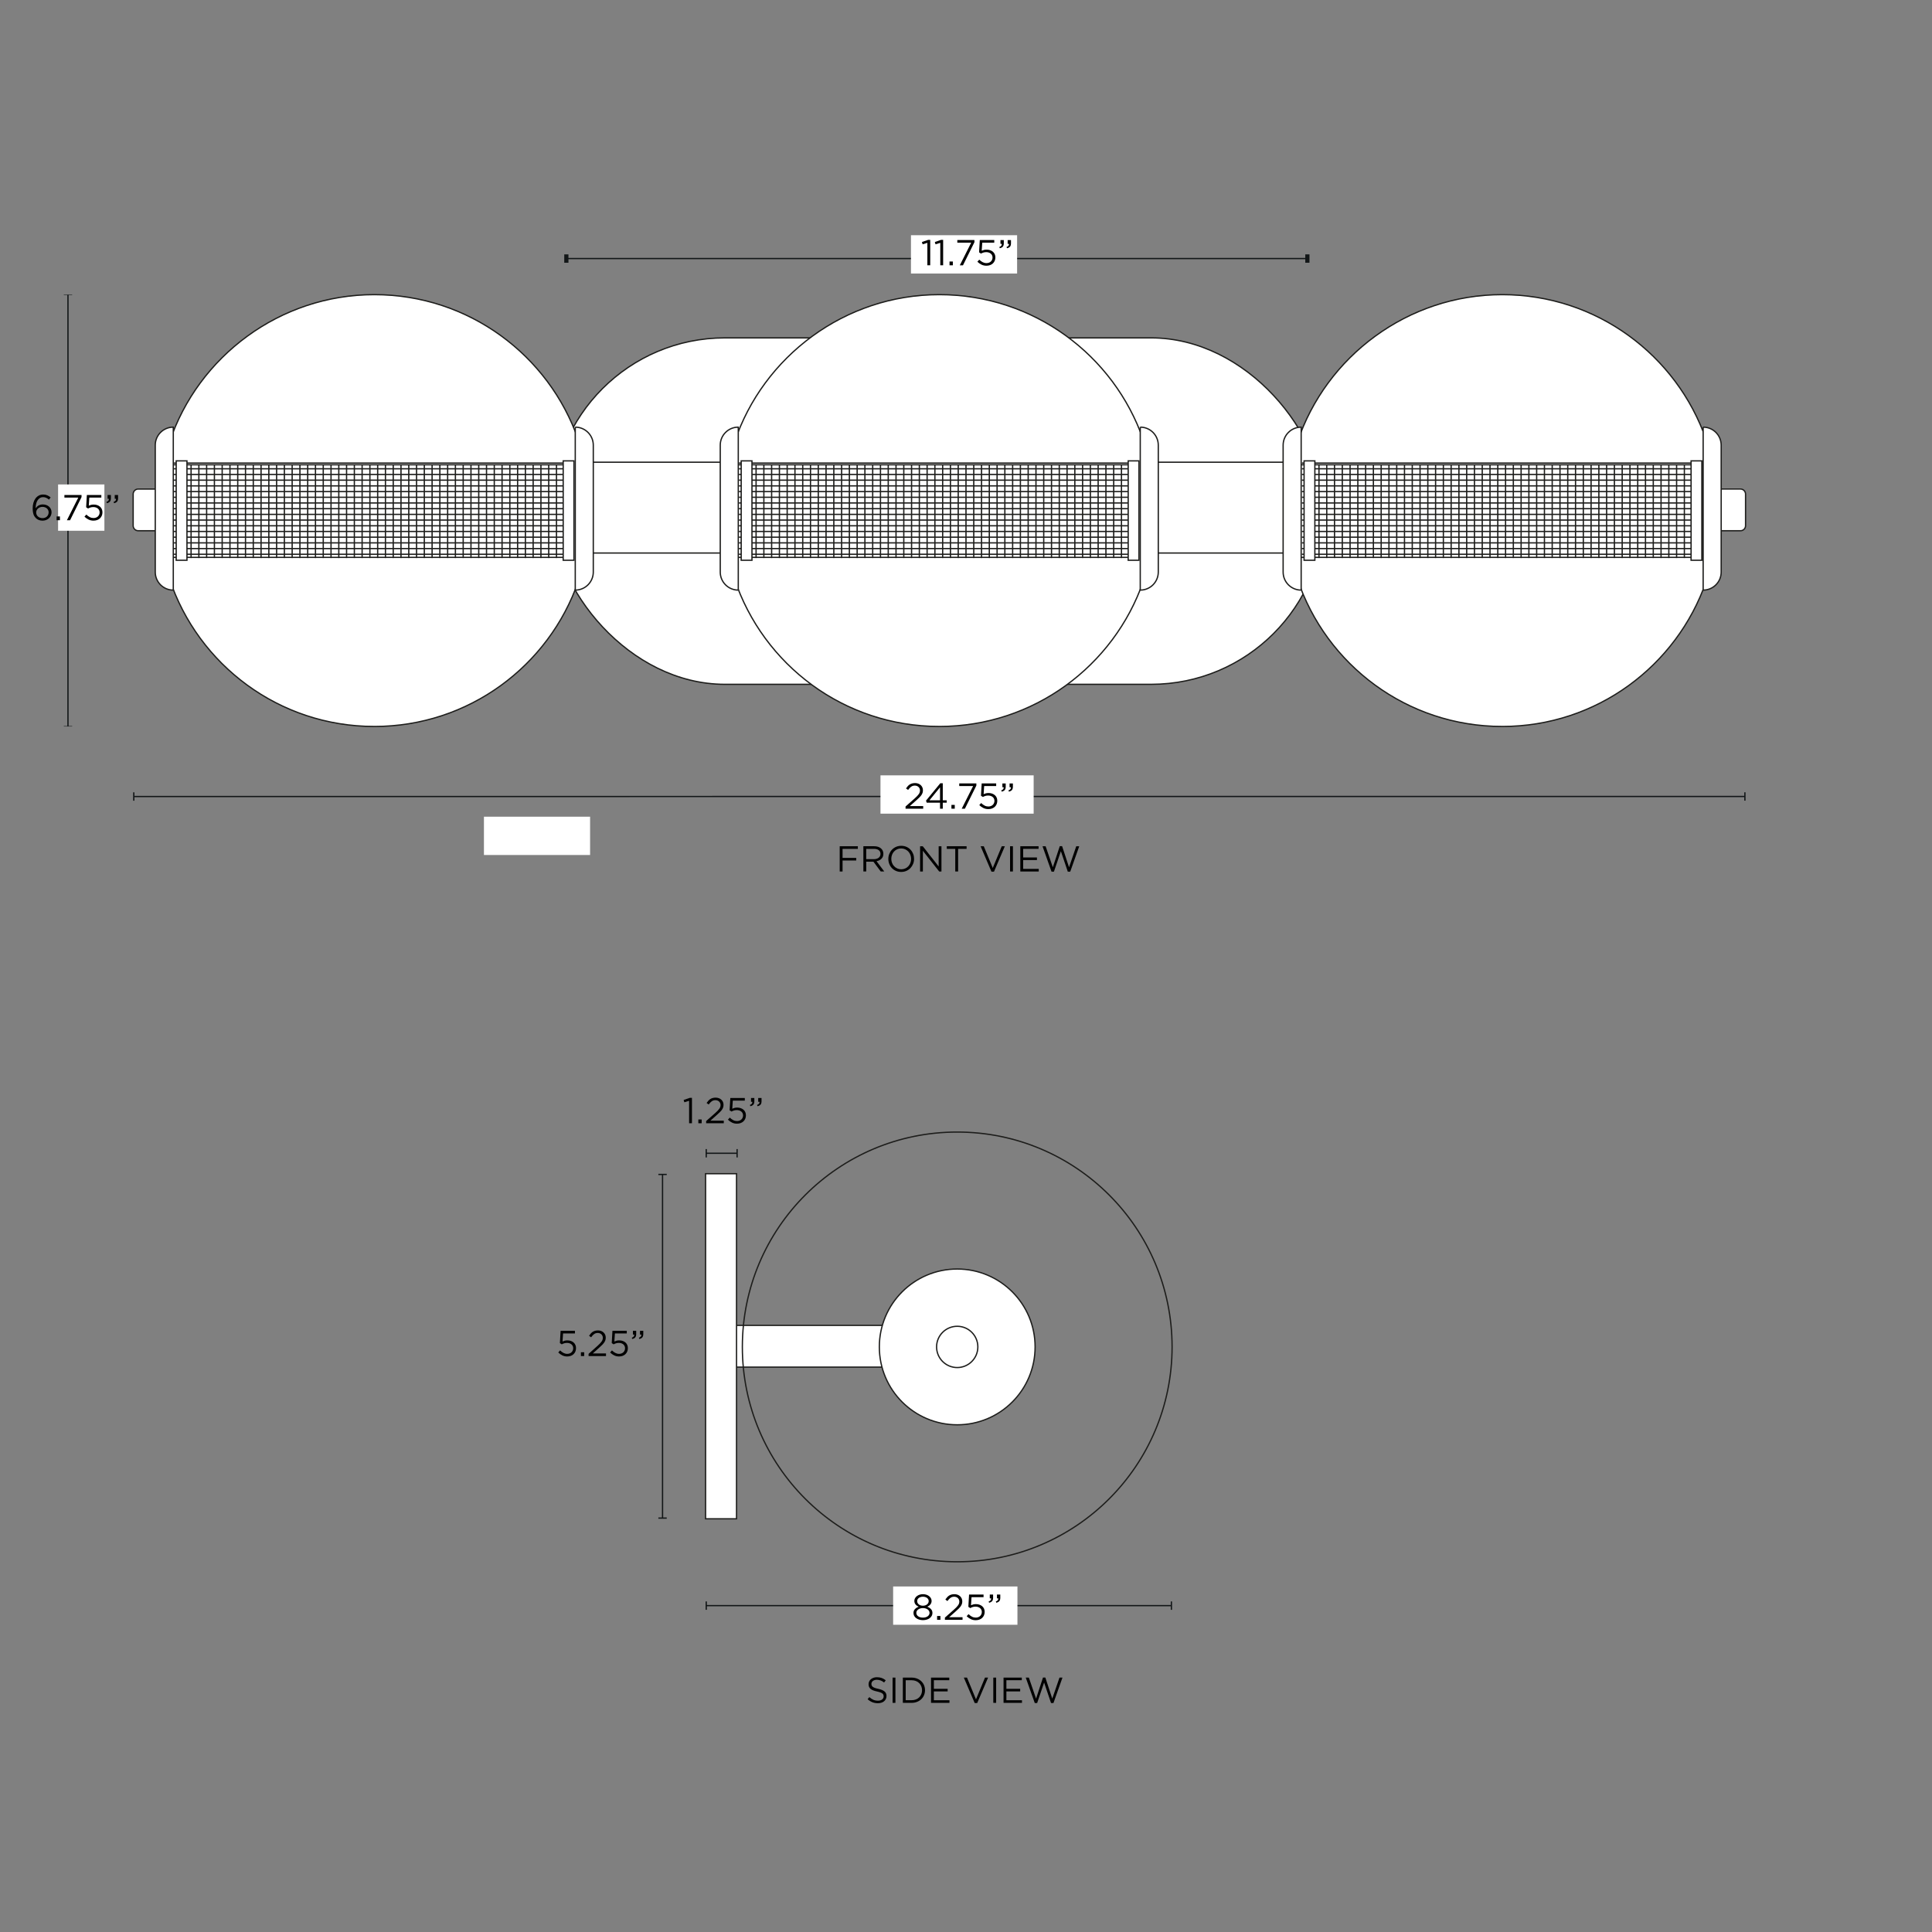 <svg viewBox="0 0 1500 1500" version="1.1" height="1500" width="1500" xmlns="http://www.w3.org/2000/svg" id="Capa_1">
  
  <rect x="0" y="0" width="1500" height="1500" fill="#808080" stroke="none"/>
  
  <defs>
    <style>
      .st0 {
        stroke: #121617;
      }

      .st0, .st1, .st2 {
        fill: none;
      }

      .st0, .st2, .st3 {
        stroke-miterlimit: 10;
      }

      .st4, .st3 {
        fill: #fff;
      }

      .st5 {
        fill: #060505;
      }

      .st6 {
        fill: #050505;
      }

      .st2, .st3 {
        stroke: #1d1d1b;
      }

      .st7 {
        fill: #121617;
      }
    </style>
  </defs>
  <g>
    <rect ry="134.49" rx="134.49" height="268.98" width="599.78" y="262.33" x="428.37" class="st3"></rect>
    <path d="M107.33,379.69h15.47v32.38h-15.47c-2.17,0-3.94-1.76-3.94-3.94v-24.51c0-2.17,1.76-3.94,3.94-3.94Z" class="st3"></path>
    <path transform="translate(2691.07 791.75) rotate(180)" d="M1339.77,379.69h15.47v32.38h-15.47c-2.17,0-3.94-1.76-3.94-3.94v-24.51c0-2.17,1.76-3.94,3.94-3.94Z" class="st3"></path>
    <rect height="70.5" width="566.15" y="358.86" x="448.98" class="st3"></rect>
    <g>
      <g>
        <path d="M729.26,564.04c73.29,0,135.56-47.05,158.34-112.58h-.41v-110.12h.41c-22.79-65.53-85.05-112.58-158.34-112.58s-136.77,47.98-159,114.51v106.25c22.22,66.53,84.99,114.51,159,114.51Z" class="st3"></path>
        <path d="M887.2,451.46h.41c6-17.25,9.3-35.76,9.3-55.06s-3.3-37.81-9.3-55.06h-.41v110.12Z" class="st3"></path>
        <path d="M570.27,449.53v-106.25c-5.58,16.7-8.65,34.55-8.65,53.13s3.07,36.43,8.65,53.13Z" class="st3"></path>
      </g>
      <g>
        <rect height="71.89" width="306.9" y="360.85" x="572.78" class="st3"></rect>
        <g>
          <line y2="433.27" x2="876.75" y1="360.9" x1="876.75" class="st2"></line>
          <line y2="433.27" x2="870.71" y1="360.9" x1="870.71" class="st2"></line>
          <line y2="433.27" x2="864.68" y1="360.9" x1="864.68" class="st2"></line>
          <line y2="433.27" x2="858.64" y1="360.9" x1="858.64" class="st2"></line>
          <line y2="433.27" x2="852.6" y1="360.9" x1="852.6" class="st2"></line>
          <line y2="433.27" x2="846.57" y1="360.9" x1="846.57" class="st2"></line>
          <line y2="433.27" x2="840.53" y1="360.9" x1="840.53" class="st2"></line>
          <line y2="433.27" x2="834.5" y1="360.9" x1="834.5" class="st2"></line>
          <line y2="433.27" x2="828.46" y1="360.9" x1="828.46" class="st2"></line>
          <line y2="433.27" x2="822.42" y1="360.9" x1="822.42" class="st2"></line>
          <line y2="433.27" x2="816.39" y1="360.9" x1="816.39" class="st2"></line>
          <line y2="433.27" x2="810.35" y1="360.9" x1="810.35" class="st2"></line>
          <line y2="433.27" x2="804.32" y1="360.9" x1="804.32" class="st2"></line>
          <line y2="433.27" x2="798.28" y1="360.9" x1="798.28" class="st2"></line>
          <line y2="433.27" x2="792.24" y1="360.9" x1="792.24" class="st2"></line>
          <line y2="433.27" x2="786.21" y1="360.9" x1="786.21" class="st2"></line>
          <line y2="433.27" x2="780.17" y1="360.9" x1="780.17" class="st2"></line>
          <line y2="433.27" x2="774.14" y1="360.9" x1="774.14" class="st2"></line>
          <line y2="433.27" x2="768.1" y1="360.9" x1="768.1" class="st2"></line>
          <line y2="433.27" x2="762.06" y1="360.9" x1="762.06" class="st2"></line>
          <line y2="433.27" x2="756.03" y1="360.9" x1="756.03" class="st2"></line>
          <line y2="433.27" x2="749.99" y1="360.9" x1="749.99" class="st2"></line>
          <line y2="433.27" x2="743.96" y1="360.9" x1="743.96" class="st2"></line>
          <line y2="433.27" x2="737.92" y1="360.9" x1="737.92" class="st2"></line>
          <line y2="433.27" x2="731.88" y1="360.9" x1="731.88" class="st2"></line>
          <line y2="433.27" x2="725.85" y1="360.9" x1="725.85" class="st2"></line>
          <line y2="433.27" x2="719.81" y1="360.9" x1="719.81" class="st2"></line>
          <line y2="433.27" x2="713.78" y1="360.9" x1="713.78" class="st2"></line>
          <line y2="433.27" x2="707.74" y1="360.9" x1="707.74" class="st2"></line>
          <line y2="433.27" x2="701.7" y1="360.9" x1="701.7" class="st2"></line>
          <line y2="433.27" x2="695.67" y1="360.9" x1="695.67" class="st2"></line>
          <line y2="433.27" x2="689.63" y1="360.9" x1="689.63" class="st2"></line>
          <line y2="433.27" x2="683.6" y1="360.9" x1="683.6" class="st2"></line>
          <line y2="433.27" x2="677.56" y1="360.9" x1="677.56" class="st2"></line>
          <line y2="433.27" x2="671.52" y1="360.9" x1="671.52" class="st2"></line>
          <line y2="433.27" x2="665.49" y1="360.9" x1="665.49" class="st2"></line>
          <line y2="433.27" x2="659.45" y1="360.9" x1="659.45" class="st2"></line>
          <line y2="433.27" x2="653.42" y1="360.9" x1="653.42" class="st2"></line>
          <line y2="433.27" x2="647.38" y1="360.9" x1="647.38" class="st2"></line>
          <line y2="433.27" x2="641.34" y1="360.9" x1="641.34" class="st2"></line>
          <line y2="433.27" x2="635.31" y1="360.9" x1="635.31" class="st2"></line>
          <line y2="433.27" x2="629.27" y1="360.9" x1="629.27" class="st2"></line>
          <line y2="433.27" x2="623.24" y1="360.9" x1="623.24" class="st2"></line>
          <line y2="433.27" x2="617.2" y1="360.9" x1="617.2" class="st2"></line>
          <line y2="433.27" x2="611.16" y1="360.9" x1="611.16" class="st2"></line>
          <line y2="433.27" x2="605.13" y1="360.9" x1="605.13" class="st2"></line>
          <line y2="433.27" x2="599.09" y1="360.9" x1="599.09" class="st2"></line>
          <line y2="433.27" x2="593.06" y1="360.9" x1="593.06" class="st2"></line>
          <line y2="433.27" x2="587.02" y1="360.9" x1="587.02" class="st2"></line>
          <line y2="433.27" x2="580.98" y1="360.9" x1="580.98" class="st2"></line>
        </g>
        <g>
          <line y2="359.53" x2="880.97" y1="359.53" x1="573.71" class="st2"></line>
          <line y2="363.95" x2="880.97" y1="363.95" x1="573.71" class="st2"></line>
          <line y2="368.38" x2="880.97" y1="368.38" x1="573.71" class="st2"></line>
          <line y2="372.8" x2="880.97" y1="372.8" x1="573.71" class="st2"></line>
          <line y2="377.23" x2="880.97" y1="377.23" x1="573.71" class="st2"></line>
          <line y2="381.65" x2="880.97" y1="381.65" x1="573.71" class="st2"></line>
          <line y2="386.08" x2="880.97" y1="386.08" x1="573.71" class="st2"></line>
          <line y2="390.5" x2="880.97" y1="390.5" x1="573.71" class="st2"></line>
          <line y2="394.93" x2="880.97" y1="394.93" x1="573.71" class="st2"></line>
          <line y2="399.36" x2="880.97" y1="399.36" x1="573.71" class="st2"></line>
          <line y2="403.78" x2="880.97" y1="403.78" x1="573.71" class="st2"></line>
          <line y2="408.21" x2="880.97" y1="408.21" x1="573.71" class="st2"></line>
          <line y2="412.63" x2="880.97" y1="412.63" x1="573.71" class="st2"></line>
          <line y2="417.06" x2="880.97" y1="417.06" x1="573.71" class="st2"></line>
          <line y2="421.48" x2="880.97" y1="421.48" x1="573.71" class="st2"></line>
          <line y2="425.91" x2="880.97" y1="425.91" x1="573.71" class="st2"></line>
          <line y2="430.33" x2="880.97" y1="430.33" x1="573.71" class="st2"></line>
        </g>
      </g>
      <rect transform="translate(1276.5 -483.7) rotate(90)" height="8.36" width="77.15" y="392.22" x="841.53" class="st3"></rect>
      <rect transform="translate(976.04 -183.24) rotate(90)" height="8.36" width="77.15" y="392.22" x="541.06" class="st3"></rect>
      <path d="M885.29,331.63h0c7.73,0,14,6.27,14,14v98.53c0,7.73-6.27,14-14,14h0v-126.53h0Z" class="st3"></path>
      <path transform="translate(1132.39 789.79) rotate(180)" d="M559.19,331.63h0c7.73,0,14,6.27,14,14v98.53c0,7.73-6.27,14-14,14h0v-126.53h0Z" class="st3"></path>
    </g>
    <g>
      <g>
        <path d="M290.6,564.04c73.29,0,135.56-47.05,158.34-112.58h-.41v-110.12h.41c-22.79-65.53-85.05-112.58-158.34-112.58s-136.77,47.98-159,114.51v106.25c22.22,66.53,84.99,114.51,159,114.51Z" class="st3"></path>
        <path d="M448.54,451.46h.41c6-17.25,9.3-35.76,9.3-55.06s-3.3-37.81-9.3-55.06h-.41v110.12Z" class="st3"></path>
        <path d="M131.6,449.53v-106.25c-5.58,16.7-8.65,34.55-8.65,53.13s3.07,36.43,8.65,53.13Z" class="st3"></path>
      </g>
      <g>
        <rect height="71.89" width="306.9" y="360.85" x="134.12" class="st3"></rect>
        <g>
          <line y2="433.27" x2="438.09" y1="360.9" x1="438.09" class="st2"></line>
          <line y2="433.27" x2="432.05" y1="360.9" x1="432.05" class="st2"></line>
          <line y2="433.27" x2="426.02" y1="360.9" x1="426.02" class="st2"></line>
          <line y2="433.27" x2="419.98" y1="360.9" x1="419.98" class="st2"></line>
          <line y2="433.27" x2="413.94" y1="360.9" x1="413.94" class="st2"></line>
          <line y2="433.27" x2="407.91" y1="360.9" x1="407.91" class="st2"></line>
          <line y2="433.27" x2="401.87" y1="360.9" x1="401.87" class="st2"></line>
          <line y2="433.27" x2="395.84" y1="360.9" x1="395.84" class="st2"></line>
          <line y2="433.27" x2="389.8" y1="360.9" x1="389.8" class="st2"></line>
          <line y2="433.27" x2="383.76" y1="360.9" x1="383.76" class="st2"></line>
          <line y2="433.27" x2="377.73" y1="360.9" x1="377.73" class="st2"></line>
          <line y2="433.27" x2="371.69" y1="360.9" x1="371.69" class="st2"></line>
          <line y2="433.27" x2="365.66" y1="360.9" x1="365.66" class="st2"></line>
          <line y2="433.27" x2="359.62" y1="360.9" x1="359.62" class="st2"></line>
          <line y2="433.27" x2="353.58" y1="360.9" x1="353.58" class="st2"></line>
          <line y2="433.27" x2="347.55" y1="360.9" x1="347.55" class="st2"></line>
          <line y2="433.27" x2="341.51" y1="360.9" x1="341.51" class="st2"></line>
          <line y2="433.27" x2="335.48" y1="360.9" x1="335.48" class="st2"></line>
          <line y2="433.27" x2="329.44" y1="360.9" x1="329.44" class="st2"></line>
          <line y2="433.27" x2="323.4" y1="360.9" x1="323.4" class="st2"></line>
          <line y2="433.27" x2="317.37" y1="360.9" x1="317.37" class="st2"></line>
          <line y2="433.27" x2="311.33" y1="360.9" x1="311.33" class="st2"></line>
          <line y2="433.27" x2="305.3" y1="360.9" x1="305.3" class="st2"></line>
          <line y2="433.27" x2="299.26" y1="360.9" x1="299.26" class="st2"></line>
          <line y2="433.27" x2="293.22" y1="360.9" x1="293.22" class="st2"></line>
          <line y2="433.27" x2="287.19" y1="360.9" x1="287.19" class="st2"></line>
          <line y2="433.27" x2="281.15" y1="360.9" x1="281.15" class="st2"></line>
          <line y2="433.27" x2="275.12" y1="360.9" x1="275.12" class="st2"></line>
          <line y2="433.27" x2="269.08" y1="360.9" x1="269.08" class="st2"></line>
          <line y2="433.27" x2="263.04" y1="360.9" x1="263.04" class="st2"></line>
          <line y2="433.27" x2="257.01" y1="360.9" x1="257.01" class="st2"></line>
          <line y2="433.27" x2="250.97" y1="360.9" x1="250.97" class="st2"></line>
          <line y2="433.27" x2="244.94" y1="360.9" x1="244.94" class="st2"></line>
          <line y2="433.27" x2="238.9" y1="360.9" x1="238.9" class="st2"></line>
          <line y2="433.27" x2="232.86" y1="360.9" x1="232.86" class="st2"></line>
          <line y2="433.27" x2="226.83" y1="360.9" x1="226.83" class="st2"></line>
          <line y2="433.27" x2="220.79" y1="360.9" x1="220.79" class="st2"></line>
          <line y2="433.27" x2="214.76" y1="360.9" x1="214.76" class="st2"></line>
          <line y2="433.27" x2="208.72" y1="360.9" x1="208.72" class="st2"></line>
          <line y2="433.27" x2="202.68" y1="360.9" x1="202.68" class="st2"></line>
          <line y2="433.27" x2="196.65" y1="360.9" x1="196.65" class="st2"></line>
          <line y2="433.27" x2="190.61" y1="360.9" x1="190.61" class="st2"></line>
          <line y2="433.27" x2="184.58" y1="360.9" x1="184.58" class="st2"></line>
          <line y2="433.27" x2="178.54" y1="360.9" x1="178.54" class="st2"></line>
          <line y2="433.27" x2="172.5" y1="360.9" x1="172.5" class="st2"></line>
          <line y2="433.27" x2="166.47" y1="360.9" x1="166.47" class="st2"></line>
          <line y2="433.27" x2="160.43" y1="360.9" x1="160.43" class="st2"></line>
          <line y2="433.27" x2="154.4" y1="360.9" x1="154.4" class="st2"></line>
          <line y2="433.27" x2="148.36" y1="360.9" x1="148.36" class="st2"></line>
          <line y2="433.27" x2="142.32" y1="360.9" x1="142.32" class="st2"></line>
        </g>
        <g>
          <line y2="359.53" x2="442.31" y1="359.53" x1="135.05" class="st2"></line>
          <line y2="363.95" x2="442.31" y1="363.95" x1="135.05" class="st2"></line>
          <line y2="368.38" x2="442.31" y1="368.38" x1="135.05" class="st2"></line>
          <line y2="372.8" x2="442.31" y1="372.8" x1="135.05" class="st2"></line>
          <line y2="377.23" x2="442.31" y1="377.23" x1="135.05" class="st2"></line>
          <line y2="381.65" x2="442.31" y1="381.65" x1="135.05" class="st2"></line>
          <line y2="386.08" x2="442.31" y1="386.08" x1="135.05" class="st2"></line>
          <line y2="390.5" x2="442.31" y1="390.5" x1="135.05" class="st2"></line>
          <line y2="394.93" x2="442.31" y1="394.93" x1="135.05" class="st2"></line>
          <line y2="399.36" x2="442.31" y1="399.36" x1="135.05" class="st2"></line>
          <line y2="403.78" x2="442.31" y1="403.78" x1="135.05" class="st2"></line>
          <line y2="408.21" x2="442.31" y1="408.21" x1="135.05" class="st2"></line>
          <line y2="412.63" x2="442.31" y1="412.63" x1="135.05" class="st2"></line>
          <line y2="417.06" x2="442.31" y1="417.06" x1="135.05" class="st2"></line>
          <line y2="421.48" x2="442.31" y1="421.48" x1="135.05" class="st2"></line>
          <line y2="425.91" x2="442.31" y1="425.91" x1="135.05" class="st2"></line>
          <line y2="430.33" x2="442.31" y1="430.33" x1="135.05" class="st2"></line>
        </g>
      </g>
      <rect transform="translate(837.84 -45.04) rotate(90)" height="8.36" width="77.15" y="392.22" x="402.87" class="st3"></rect>
      <rect transform="translate(537.38 255.42) rotate(90)" height="8.36" width="77.15" y="392.22" x="102.4" class="st3"></rect>
      <path d="M446.63,331.63h0c7.73,0,14,6.27,14,14v98.53c0,7.73-6.27,14-14,14h0v-126.53h0Z" class="st3"></path>
      <path transform="translate(255.07 789.79) rotate(180)" d="M120.53,331.63h0c7.73,0,14,6.27,14,14v98.53c0,7.73-6.27,14-14,14h0v-126.53h0Z" class="st3"></path>
    </g>
    <g>
      <g>
        <path d="M1166.29,564.04c73.29,0,135.56-47.05,158.34-112.58h-.41v-110.12h.41c-22.79-65.53-85.05-112.58-158.34-112.58s-136.77,47.98-159,114.51v106.25c22.22,66.53,84.99,114.51,159,114.51Z" class="st3"></path>
        <path d="M1324.23,451.46h.41c6-17.25,9.3-35.76,9.3-55.06s-3.3-37.81-9.3-55.06h-.41v110.12Z" class="st3"></path>
        <path d="M1007.3,449.53v-106.25c-5.58,16.7-8.65,34.55-8.65,53.13s3.07,36.43,8.65,53.13Z" class="st3"></path>
      </g>
      <g>
        <rect height="71.89" width="306.9" y="360.85" x="1009.81" class="st3"></rect>
        <g>
          <line y2="433.27" x2="1313.78" y1="360.9" x1="1313.78" class="st2"></line>
          <line y2="433.27" x2="1307.74" y1="360.9" x1="1307.74" class="st2"></line>
          <line y2="433.27" x2="1301.71" y1="360.9" x1="1301.71" class="st2"></line>
          <line y2="433.27" x2="1295.67" y1="360.9" x1="1295.67" class="st2"></line>
          <line y2="433.27" x2="1289.64" y1="360.9" x1="1289.64" class="st2"></line>
          <line y2="433.27" x2="1283.6" y1="360.9" x1="1283.6" class="st2"></line>
          <line y2="433.27" x2="1277.56" y1="360.9" x1="1277.56" class="st2"></line>
          <line y2="433.27" x2="1271.53" y1="360.9" x1="1271.53" class="st2"></line>
          <line y2="433.27" x2="1265.49" y1="360.9" x1="1265.49" class="st2"></line>
          <line y2="433.27" x2="1259.46" y1="360.9" x1="1259.46" class="st2"></line>
          <line y2="433.27" x2="1253.42" y1="360.9" x1="1253.42" class="st2"></line>
          <line y2="433.27" x2="1247.38" y1="360.9" x1="1247.38" class="st2"></line>
          <line y2="433.27" x2="1241.35" y1="360.9" x1="1241.35" class="st2"></line>
          <line y2="433.27" x2="1235.31" y1="360.9" x1="1235.31" class="st2"></line>
          <line y2="433.27" x2="1229.28" y1="360.9" x1="1229.28" class="st2"></line>
          <line y2="433.27" x2="1223.24" y1="360.9" x1="1223.24" class="st2"></line>
          <line y2="433.27" x2="1217.2" y1="360.9" x1="1217.2" class="st2"></line>
          <line y2="433.27" x2="1211.17" y1="360.9" x1="1211.17" class="st2"></line>
          <line y2="433.27" x2="1205.13" y1="360.9" x1="1205.13" class="st2"></line>
          <line y2="433.27" x2="1199.1" y1="360.9" x1="1199.1" class="st2"></line>
          <line y2="433.27" x2="1193.06" y1="360.9" x1="1193.06" class="st2"></line>
          <line y2="433.27" x2="1187.02" y1="360.9" x1="1187.02" class="st2"></line>
          <line y2="433.27" x2="1180.99" y1="360.9" x1="1180.99" class="st2"></line>
          <line y2="433.27" x2="1174.95" y1="360.9" x1="1174.95" class="st2"></line>
          <line y2="433.27" x2="1168.92" y1="360.9" x1="1168.92" class="st2"></line>
          <line y2="433.27" x2="1162.88" y1="360.9" x1="1162.88" class="st2"></line>
          <line y2="433.27" x2="1156.84" y1="360.9" x1="1156.84" class="st2"></line>
          <line y2="433.27" x2="1150.81" y1="360.9" x1="1150.81" class="st2"></line>
          <line y2="433.27" x2="1144.77" y1="360.9" x1="1144.77" class="st2"></line>
          <line y2="433.27" x2="1138.74" y1="360.9" x1="1138.74" class="st2"></line>
          <line y2="433.27" x2="1132.7" y1="360.9" x1="1132.7" class="st2"></line>
          <line y2="433.27" x2="1126.66" y1="360.9" x1="1126.66" class="st2"></line>
          <line y2="433.27" x2="1120.63" y1="360.9" x1="1120.63" class="st2"></line>
          <line y2="433.27" x2="1114.59" y1="360.9" x1="1114.59" class="st2"></line>
          <line y2="433.27" x2="1108.56" y1="360.9" x1="1108.56" class="st2"></line>
          <line y2="433.27" x2="1102.52" y1="360.9" x1="1102.52" class="st2"></line>
          <line y2="433.27" x2="1096.48" y1="360.9" x1="1096.48" class="st2"></line>
          <line y2="433.27" x2="1090.45" y1="360.9" x1="1090.45" class="st2"></line>
          <line y2="433.27" x2="1084.41" y1="360.9" x1="1084.41" class="st2"></line>
          <line y2="433.27" x2="1078.38" y1="360.9" x1="1078.38" class="st2"></line>
          <line y2="433.27" x2="1072.34" y1="360.9" x1="1072.34" class="st2"></line>
          <line y2="433.27" x2="1066.3" y1="360.9" x1="1066.3" class="st2"></line>
          <line y2="433.27" x2="1060.27" y1="360.9" x1="1060.27" class="st2"></line>
          <line y2="433.27" x2="1054.23" y1="360.9" x1="1054.23" class="st2"></line>
          <line y2="433.27" x2="1048.2" y1="360.9" x1="1048.2" class="st2"></line>
          <line y2="433.27" x2="1042.16" y1="360.9" x1="1042.16" class="st2"></line>
          <line y2="433.27" x2="1036.12" y1="360.9" x1="1036.12" class="st2"></line>
          <line y2="433.27" x2="1030.09" y1="360.9" x1="1030.09" class="st2"></line>
          <line y2="433.27" x2="1024.05" y1="360.9" x1="1024.05" class="st2"></line>
          <line y2="433.27" x2="1018.02" y1="360.9" x1="1018.02" class="st2"></line>
        </g>
        <g>
          <line y2="359.53" x2="1318.01" y1="359.53" x1="1010.74" class="st2"></line>
          <line y2="363.95" x2="1318.01" y1="363.95" x1="1010.74" class="st2"></line>
          <line y2="368.38" x2="1318.01" y1="368.38" x1="1010.74" class="st2"></line>
          <line y2="372.8" x2="1318.01" y1="372.8" x1="1010.74" class="st2"></line>
          <line y2="377.23" x2="1318.01" y1="377.23" x1="1010.74" class="st2"></line>
          <line y2="381.65" x2="1318.01" y1="381.65" x1="1010.74" class="st2"></line>
          <line y2="386.08" x2="1318.01" y1="386.08" x1="1010.74" class="st2"></line>
          <line y2="390.5" x2="1318.01" y1="390.5" x1="1010.74" class="st2"></line>
          <line y2="394.93" x2="1318.01" y1="394.93" x1="1010.74" class="st2"></line>
          <line y2="399.36" x2="1318.01" y1="399.36" x1="1010.74" class="st2"></line>
          <line y2="403.78" x2="1318.01" y1="403.78" x1="1010.74" class="st2"></line>
          <line y2="408.21" x2="1318.01" y1="408.21" x1="1010.74" class="st2"></line>
          <line y2="412.63" x2="1318.01" y1="412.63" x1="1010.74" class="st2"></line>
          <line y2="417.06" x2="1318.01" y1="417.06" x1="1010.74" class="st2"></line>
          <line y2="421.48" x2="1318.01" y1="421.48" x1="1010.74" class="st2"></line>
          <line y2="425.91" x2="1318.01" y1="425.91" x1="1010.74" class="st2"></line>
          <line y2="430.33" x2="1318.01" y1="430.33" x1="1010.74" class="st2"></line>
        </g>
      </g>
      <rect transform="translate(1713.53 -920.74) rotate(90)" height="8.36" width="77.15" y="392.22" x="1278.56" class="st3"></rect>
      <rect transform="translate(1413.07 -620.27) rotate(90)" height="8.36" width="77.15" y="392.22" x="978.1" class="st3"></rect>
      <path d="M1322.32,331.63h0c7.73,0,14,6.27,14,14v98.53c0,7.73-6.27,14-14,14h0v-126.53h0Z" class="st3"></path>
      <path transform="translate(2006.45 789.79) rotate(180)" d="M996.23,331.63h0c7.73,0,14,6.27,14,14v98.53c0,7.73-6.27,14-14,14h0v-126.53h0Z" class="st3"></path>
    </g>
  </g>
  <g>
    <path d="M567.19,1029.03h146.33v32.38h-146.33c-6.19,0-11.22-5.03-11.22-11.22v-9.95c0-6.19,5.03-11.22,11.22-11.22Z" class="st3"></path>
    <circle r="166.82" cy="1045.74" cx="743.18" class="st2"></circle>
    <rect height="267.93" width="24.03" y="911.26" x="547.81" class="st3"></rect>
    <circle r="60.47" cy="1045.74" cx="743.18" class="st3"></circle>
    <circle r="16.02" cy="1045.74" cx="743.18" class="st3"></circle>
  </g>
  <g>
    <line y2="200.74" x2="439.72" y1="200.74" x1="1015.04" class="st0"></line>
    <rect transform="translate(1215.79 -814.3) rotate(90)" height="3.26" width="6.5" y="199.12" x="1011.79" class="st7"></rect>
    <rect transform="translate(640.46 -238.97) rotate(90)" height="3.26" width="6.5" y="199.12" x="436.47" class="st7"></rect>
  </g>
  <rect height="29.74" width="82.41" y="182.62" x="707.27" class="st4"></rect>
  <g>
    <path d="M720.58,186.24h1.64v19.74h-2.21v-17.44l-3.7,1.15-.53-1.79,4.79-1.65Z"></path>
    <path d="M730.61,186.24h1.64v19.74h-2.21v-17.44l-3.7,1.15-.53-1.79,4.79-1.65Z"></path>
    <path d="M737.21,205.98v-2.94h2.58v2.94h-2.58Z"></path>
    <path d="M743.25,186.38h13.3v1.65l-8.9,17.95h-2.46l8.85-17.58h-10.78v-2.02Z"></path>
    <path d="M760.67,186.38h11.27v2.04h-9.33l-.42,6.27c.58-.26,1.16-.47,1.75-.63.59-.16,1.29-.24,2.11-.24.95,0,1.84.14,2.66.42s1.54.68,2.15,1.19c.61.51,1.09,1.14,1.43,1.89.34.75.51,1.59.51,2.52s-.17,1.85-.51,2.65c-.34.79-.82,1.47-1.43,2.04-.61.57-1.35,1.01-2.2,1.32-.86.31-1.8.46-2.83.46-1.4,0-2.69-.29-3.88-.88-1.19-.59-2.23-1.33-3.12-2.23l1.46-1.6c.86.84,1.75,1.5,2.67,1.97s1.89.71,2.9.71c.69,0,1.33-.11,1.92-.32.59-.21,1.09-.52,1.5-.91.41-.39.73-.85.97-1.39.23-.53.35-1.12.35-1.75s-.12-1.18-.35-1.68c-.23-.5-.57-.94-.99-1.3-.43-.36-.94-.65-1.54-.85-.6-.21-1.26-.31-1.99-.31-.84,0-1.59.11-2.25.32-.66.21-1.28.48-1.86.8l-1.48-.98.56-9.55Z"></path>
    <path d="M777.41,190.79c.3-.38.42-.87.36-1.47h-1.01v-2.94h2.58v2.52c0,1.14-.25,2-.76,2.59-.5.59-1.29,1-2.35,1.25l-.34-.98c.71-.26,1.21-.58,1.51-.97ZM782.99,190.79c.3-.38.42-.87.37-1.47h-1.02v-2.94h2.58v2.52c0,1.14-.25,2-.75,2.59-.5.59-1.29,1-2.36,1.25l-.34-.98c.71-.26,1.22-.58,1.52-.97Z"></path>
  </g>
  <g>
    <path d="M435.26,1033.23h11.12v2.04h-9.22l-.42,6.27c.57-.26,1.15-.47,1.73-.63.58-.16,1.28-.24,2.09-.24.94,0,1.82.14,2.63.42.81.28,1.52.68,2.12,1.19.6.51,1.07,1.14,1.41,1.89.34.75.5,1.59.5,2.52s-.17,1.85-.5,2.65c-.34.79-.81,1.47-1.41,2.04-.6.57-1.33,1.01-2.18,1.32-.85.31-1.78.46-2.79.46-1.38,0-2.66-.29-3.83-.88-1.17-.59-2.2-1.33-3.08-2.23l1.44-1.6c.85.84,1.73,1.5,2.64,1.97s1.87.71,2.86.71c.68,0,1.31-.11,1.89-.32.58-.21,1.07-.52,1.48-.91.4-.39.72-.85.95-1.39s.35-1.11.35-1.75-.12-1.18-.35-1.68-.56-.94-.98-1.3-.93-.65-1.52-.85c-.59-.21-1.24-.31-1.96-.31-.83,0-1.57.11-2.23.32-.65.21-1.27.48-1.84.8l-1.46-.98.55-9.55Z"></path>
    <path d="M451.02,1052.83v-2.94h2.54v2.94h-2.54Z"></path>
    <path d="M461.3,1035.76c-.79.57-1.58,1.4-2.35,2.51l-1.6-1.18c.44-.65.89-1.24,1.35-1.76.46-.52.96-.96,1.51-1.31.54-.35,1.15-.62,1.82-.8.67-.18,1.43-.28,2.28-.28s1.69.14,2.42.42c.73.28,1.36.67,1.89,1.16.53.49.95,1.08,1.24,1.76.29.68.44,1.42.44,2.23,0,.73-.1,1.39-.29,1.99-.19.6-.49,1.19-.9,1.78s-.91,1.19-1.52,1.82c-.61.63-1.34,1.31-2.18,2.06l-5.17,4.65h10.26v2.02h-13.52v-1.71l7.02-6.28c.74-.67,1.36-1.28,1.88-1.82.52-.54.94-1.05,1.26-1.53s.55-.94.69-1.4c.14-.46.21-.93.21-1.42,0-.58-.11-1.1-.32-1.56-.21-.46-.49-.85-.84-1.18-.35-.33-.76-.58-1.24-.76s-.98-.27-1.49-.27c-1.11,0-2.06.28-2.85.85Z"></path>
    <path d="M475.51,1033.23h11.12v2.04h-9.22l-.42,6.27c.57-.26,1.15-.47,1.73-.63.58-.16,1.28-.24,2.09-.24.94,0,1.82.14,2.63.42.81.28,1.52.68,2.12,1.19.6.51,1.07,1.14,1.41,1.89.34.75.5,1.59.5,2.52s-.17,1.85-.5,2.65c-.34.79-.81,1.47-1.41,2.04-.6.57-1.33,1.01-2.18,1.32-.85.31-1.78.46-2.79.46-1.38,0-2.66-.29-3.83-.88-1.17-.59-2.2-1.33-3.08-2.23l1.44-1.6c.85.84,1.73,1.5,2.64,1.97s1.87.71,2.86.71c.68,0,1.31-.11,1.89-.32.58-.21,1.07-.52,1.48-.91.4-.39.72-.85.95-1.39s.35-1.11.35-1.75-.12-1.18-.35-1.68-.56-.94-.98-1.3-.93-.65-1.52-.85c-.59-.21-1.24-.31-1.96-.31-.83,0-1.57.11-2.23.32-.65.21-1.27.48-1.84.8l-1.46-.98.55-9.55Z"></path>
    <path d="M492.04,1037.64c.29-.38.42-.87.36-1.47h-1v-2.94h2.54v2.52c0,1.14-.25,2-.75,2.59-.5.59-1.27,1-2.32,1.25l-.33-.98c.7-.26,1.2-.58,1.49-.97ZM497.55,1037.64c.3-.38.42-.87.36-1.47h-1.01v-2.94h2.54v2.52c0,1.14-.25,2-.74,2.59-.49.59-1.27,1-2.33,1.25l-.33-.98c.7-.26,1.2-.58,1.5-.97Z"></path>
  </g>
  <g>
    <line y2="911.33" x2="514.4" y1="1179.15" x1="514.4" class="st5"></line>
    <g>
      <line y2="911.83" x2="514.4" y1="1178.65" x1="514.4" class="st0"></line>
      <rect height="1" width="6.5" y="1178.15" x="511.15" class="st7"></rect>
      <rect height="1" width="6.5" y="911.33" x="511.15" class="st7"></rect>
    </g>
  </g>
  <line y2="911.23" x2="508.4" y1="1179.15" x1="508.4" class="st1"></line>
  <g>
    <path d="M535.59,852.35h1.64v19.74h-2.21v-17.44l-3.7,1.15-.53-1.79,4.79-1.65Z"></path>
    <path d="M542.19,872.09v-2.94h2.58v2.94h-2.58Z"></path>
    <path d="M552.6,855.02c-.8.57-1.6,1.4-2.38,2.51l-1.62-1.18c.45-.65.9-1.24,1.37-1.76.47-.52.98-.96,1.53-1.31.55-.35,1.17-.62,1.85-.8.68-.18,1.45-.28,2.31-.28s1.71.14,2.45.42c.74.28,1.38.67,1.92,1.16.54.49.96,1.08,1.26,1.76.3.68.45,1.42.45,2.23,0,.73-.1,1.39-.29,1.99-.2.6-.5,1.19-.91,1.78-.41.59-.92,1.19-1.54,1.82-.62.63-1.35,1.31-2.21,2.06l-5.24,4.65h10.39v2.02h-13.69v-1.71l7.11-6.28c.75-.67,1.38-1.28,1.9-1.82.52-.54.95-1.05,1.27-1.53.33-.48.56-.94.7-1.4.14-.46.21-.93.21-1.42,0-.58-.11-1.1-.32-1.56-.21-.46-.5-.85-.85-1.18-.35-.33-.77-.58-1.26-.76-.49-.18-.99-.27-1.51-.27-1.12,0-2.08.28-2.88.85Z"></path>
    <path d="M567,852.49h11.27v2.04h-9.33l-.42,6.27c.58-.26,1.16-.47,1.75-.63.59-.16,1.29-.24,2.11-.24.95,0,1.84.14,2.66.42.82.28,1.54.68,2.15,1.19.61.51,1.09,1.14,1.43,1.89.34.75.51,1.59.51,2.52s-.17,1.85-.51,2.65c-.34.79-.82,1.47-1.43,2.04-.61.57-1.35,1.01-2.21,1.32-.86.31-1.8.46-2.83.46-1.4,0-2.69-.29-3.88-.88-1.19-.59-2.23-1.33-3.12-2.23l1.46-1.6c.86.84,1.75,1.5,2.67,1.97.92.48,1.89.71,2.9.71.69,0,1.33-.11,1.92-.32.59-.21,1.09-.52,1.5-.91.41-.39.73-.85.97-1.39s.35-1.12.35-1.75-.12-1.18-.35-1.68c-.23-.5-.56-.94-.99-1.3-.43-.36-.94-.65-1.54-.85-.6-.21-1.26-.31-1.99-.31-.84,0-1.59.11-2.25.32-.66.21-1.28.48-1.86.8l-1.48-.98.56-9.55Z"></path>
    <path d="M583.74,856.9c.3-.38.42-.87.36-1.47h-1.01v-2.94h2.58v2.52c0,1.14-.25,2-.76,2.59-.5.59-1.29,1-2.35,1.25l-.34-.98c.71-.26,1.21-.58,1.51-.97ZM589.32,856.9c.3-.38.42-.87.37-1.47h-1.02v-2.94h2.58v2.52c0,1.14-.25,2-.75,2.59-.5.59-1.29,1-2.36,1.25l-.34-.98c.71-.26,1.22-.58,1.52-.97Z"></path>
  </g>
  <g>
    <line y2="895.39" x2="572.78" y1="895.39" x1="547.81"></line>
    <g>
      <line y2="895.39" x2="572.28" y1="895.39" x1="548.31" class="st0"></line>
      <rect height="6.5" width="1" y="892.14" x="547.81" class="st7"></rect>
      <rect height="6.5" width="1" y="892.14" x="571.78" class="st7"></rect>
    </g>
  </g>
  <rect height="29.74" width="82.41" y="634.08" x="375.73" class="st4"></rect>
  <g>
    <line y2="618.38" x2="1355.24" y1="618.41" x1="103.38" class="st6"></line>
    <g>
      <line y2="618.38" x2="1354.74" y1="618.41" x1="103.88" class="st0"></line>
      <rect height="6.5" width="1" y="615.16" x="103.38" class="st7"></rect>
      <rect height="6.5" width="1" y="615.13" x="1354.24" class="st7"></rect>
    </g>
  </g>
  <rect height="29.74" width="118.93" y="601.98" x="683.6" class="st4"></rect>
  <g>
    <path d="M707.42,610.79c-.8.57-1.6,1.4-2.38,2.51l-1.62-1.18c.45-.65.91-1.24,1.37-1.76.47-.52.97-.96,1.53-1.31.55-.35,1.17-.62,1.85-.8.68-.18,1.45-.28,2.31-.28s1.71.14,2.45.42,1.38.67,1.92,1.16c.54.49.96,1.08,1.26,1.76.3.68.45,1.42.45,2.23,0,.73-.1,1.39-.29,1.99-.2.6-.5,1.19-.91,1.78-.41.59-.92,1.19-1.54,1.82-.62.63-1.35,1.31-2.21,2.06l-5.24,4.65h10.39v2.02h-13.69v-1.71l7.11-6.28c.75-.67,1.38-1.28,1.9-1.82.52-.54.95-1.05,1.27-1.53.33-.48.56-.94.7-1.4.14-.46.21-.93.21-1.42,0-.58-.11-1.1-.32-1.56s-.5-.85-.85-1.18c-.36-.33-.78-.58-1.26-.76-.49-.18-.99-.27-1.51-.27-1.12,0-2.08.28-2.88.85Z"></path>
    <path d="M731.97,608.12v13.24h3.05v1.85h-3.05v4.65h-2.13v-4.65h-10.33l-.56-1.6,11.09-13.5h1.93ZM729.84,611.26l-8.23,10.11h8.23v-10.11Z"></path>
    <path d="M738.69,627.86v-2.94h2.58v2.94h-2.58Z"></path>
    <path d="M744.74,608.26h13.3v1.65l-8.9,17.95h-2.46l8.85-17.58h-10.78v-2.02Z"></path>
    <path d="M762.16,608.26h11.27v2.04h-9.33l-.42,6.27c.58-.26,1.16-.47,1.75-.63.59-.16,1.29-.24,2.11-.24.95,0,1.84.14,2.66.42.82.28,1.54.68,2.15,1.19.61.51,1.09,1.14,1.43,1.89.34.75.51,1.59.51,2.52s-.17,1.85-.51,2.65c-.34.79-.82,1.48-1.43,2.04-.61.57-1.35,1.01-2.21,1.32-.86.31-1.8.46-2.83.46-1.4,0-2.69-.29-3.88-.88-1.19-.59-2.23-1.33-3.12-2.23l1.46-1.6c.86.84,1.75,1.5,2.67,1.97.92.48,1.89.71,2.9.71.69,0,1.33-.11,1.92-.32.59-.21,1.09-.52,1.5-.91.41-.39.73-.85.97-1.39s.35-1.12.35-1.75-.12-1.18-.35-1.68c-.23-.5-.56-.94-.99-1.3-.43-.36-.94-.65-1.54-.85-.6-.21-1.26-.31-1.99-.31-.84,0-1.59.11-2.25.32-.66.21-1.28.48-1.86.8l-1.48-.98.56-9.55Z"></path>
    <path d="M778.9,612.67c.3-.38.42-.87.36-1.47h-1.01v-2.94h2.58v2.52c0,1.14-.25,2-.76,2.59-.5.59-1.29,1-2.35,1.25l-.34-.98c.71-.26,1.21-.58,1.51-.97ZM784.48,612.67c.3-.38.42-.87.37-1.47h-1.02v-2.94h2.58v2.52c0,1.14-.25,2-.75,2.59-.5.59-1.29,1-2.36,1.25l-.34-.98c.71-.26,1.22-.58,1.52-.97Z"></path>
  </g>
  <g>
    <line y2="563.97" x2="52.77" y1="228.93" x1="52.77" class="st0"></line>
    <rect height=".34" width="6.5" y="228.76" x="49.52" class="st7"></rect>
    <rect height=".33" width="6.5" y="563.7" x="49.52" class="st7"></rect>
  </g>
  <rect height="35.95" width="35.95" y="376.13" x="45.1" class="st4"></rect>
  <g>
    <path d="M38.04,387.91c-.73-.62-1.46-1.09-2.18-1.43-.73-.34-1.54-.5-2.44-.5s-1.7.21-2.41.64c-.71.43-1.31,1.03-1.81,1.79-.5.77-.87,1.68-1.13,2.73-.26,1.05-.39,2.22-.39,3.49.26-.39.56-.77.91-1.13.34-.36.75-.68,1.2-.95.46-.27.97-.49,1.54-.66.57-.17,1.21-.25,1.92-.25.91,0,1.78.14,2.6.42.82.28,1.54.69,2.16,1.22s1.11,1.17,1.47,1.92c.36.75.55,1.58.55,2.49s-.18,1.83-.55,2.63c-.36.8-.86,1.49-1.48,2.07-.63.58-1.37,1.03-2.23,1.36s-1.78.49-2.77.49c-1.08,0-2.06-.18-2.93-.53-.87-.35-1.61-.84-2.23-1.46-.39-.39-.74-.82-1.05-1.29-.31-.47-.57-1-.77-1.6-.21-.6-.36-1.28-.48-2.06-.11-.77-.17-1.67-.17-2.67,0-1.49.18-2.89.55-4.19.36-1.3.9-2.43,1.6-3.39.7-.96,1.55-1.72,2.56-2.27,1.01-.55,2.16-.83,3.44-.83,1.18,0,2.22.2,3.14.59.91.39,1.8.94,2.66,1.65l-1.29,1.71ZM37.41,396.07c-.23-.51-.56-.96-.98-1.33-.42-.37-.92-.67-1.51-.88-.59-.21-1.24-.32-1.95-.32s-1.4.12-2,.36c-.61.24-1.12.56-1.55.97-.43.4-.76.86-.99,1.37-.23.51-.35,1.05-.35,1.61,0,.63.12,1.22.36,1.76.24.54.58,1.01,1.02,1.4.44.39.96.7,1.57.92.61.22,1.27.34,2,.34s1.38-.12,1.96-.35c.58-.23,1.07-.55,1.48-.95.41-.4.73-.88.95-1.43.22-.55.34-1.14.34-1.78s-.12-1.18-.35-1.69Z"></path>
    <path d="M43.95,403.9v-2.94h2.58v2.94h-2.58Z"></path>
    <path d="M50,384.3h13.3v1.65l-8.9,17.95h-2.46l8.85-17.58h-10.78v-2.02Z"></path>
    <path d="M67.41,384.3h11.27v2.04h-9.33l-.42,6.27c.58-.26,1.16-.47,1.75-.63.59-.16,1.29-.24,2.11-.24.95,0,1.84.14,2.66.42.82.28,1.54.68,2.15,1.19.61.51,1.09,1.14,1.43,1.89.34.75.51,1.59.51,2.52s-.17,1.85-.51,2.65c-.34.79-.82,1.47-1.43,2.04-.61.57-1.35,1.01-2.2,1.32-.86.31-1.8.46-2.83.46-1.4,0-2.69-.29-3.88-.88-1.19-.59-2.23-1.33-3.12-2.23l1.46-1.6c.86.84,1.75,1.5,2.67,1.97.92.48,1.89.71,2.9.71.69,0,1.33-.11,1.92-.32.59-.21,1.09-.52,1.5-.91.41-.39.73-.85.97-1.39s.35-1.12.35-1.75-.12-1.18-.35-1.68c-.23-.5-.57-.94-.99-1.3-.43-.36-.94-.65-1.54-.85-.6-.21-1.26-.31-1.99-.31-.84,0-1.59.11-2.25.32-.66.21-1.28.48-1.86.8l-1.48-.98.56-9.55Z"></path>
    <path d="M84.16,388.71c.3-.38.42-.87.36-1.47h-1.01v-2.94h2.58v2.52c0,1.14-.25,2-.76,2.59-.5.59-1.29,1-2.35,1.25l-.34-.98c.71-.26,1.21-.58,1.51-.97ZM89.74,388.71c.3-.38.42-.87.37-1.47h-1.02v-2.94h2.58v2.52c0,1.14-.25,2-.75,2.59-.5.59-1.29,1-2.36,1.25l-.34-.98c.71-.26,1.22-.58,1.52-.97Z"></path>
  </g>
  <g>
    <line y2="1246.6" x2="547.81" y1="1246.6" x1="909.98"></line>
    <g>
      <line y2="1246.6" x2="548.31" y1="1246.6" x1="909.48" class="st0"></line>
      <rect height="6.5" width="1" y="1243.35" x="908.98" class="st7"></rect>
      <rect height="6.5" width="1" y="1243.35" x="547.81" class="st7"></rect>
    </g>
  </g>
  <rect height="29.74" width="96.51" y="1231.73" x="693.43" class="st4"></rect>
  <g>
    <path d="M723.36,1254.58c-.37.69-.89,1.28-1.55,1.76-.66.49-1.44.86-2.33,1.13-.89.27-1.86.41-2.91.41s-2.01-.14-2.91-.41c-.89-.27-1.67-.65-2.33-1.13-.66-.49-1.18-1.07-1.55-1.76-.37-.69-.56-1.45-.56-2.27,0-1.18.38-2.17,1.13-2.98.75-.81,1.72-1.43,2.89-1.86-.45-.21-.88-.45-1.28-.74-.41-.29-.77-.62-1.08-.98-.31-.36-.55-.78-.73-1.25-.18-.47-.26-.99-.26-1.57,0-.77.18-1.47.55-2.1.36-.63.85-1.19,1.46-1.65.61-.47,1.32-.83,2.13-1.08.81-.25,1.67-.38,2.56-.38s1.75.13,2.56.38c.81.25,1.52.61,2.13,1.08.61.47,1.09,1.02,1.46,1.65.36.63.55,1.33.55,2.1,0,.58-.09,1.1-.27,1.57-.18.47-.42.88-.73,1.25-.31.36-.67.69-1.08.98-.41.29-.84.54-1.29.74,1.17.43,2.14,1.05,2.89,1.85.75.8,1.13,1.79,1.13,2.97,0,.84-.19,1.61-.56,2.3ZM721.3,1250.72c-.27-.46-.64-.85-1.09-1.17-.46-.33-1-.58-1.63-.77-.63-.19-1.3-.28-2.01-.28s-1.38.09-2.01.28c-.63.19-1.17.44-1.64.77-.47.33-.83.72-1.1,1.17-.26.46-.39.96-.39,1.52,0,.5.12.98.35,1.42.23.45.57.84,1.01,1.17.44.33.98.6,1.61.79.64.2,1.36.29,2.16.29s1.53-.1,2.16-.29c.64-.19,1.17-.46,1.61-.79.44-.33.78-.73,1.01-1.17s.35-.92.35-1.42c0-.56-.14-1.06-.41-1.52ZM720.72,1241.73c-.22-.42-.54-.78-.94-1.09-.4-.31-.88-.54-1.43-.71s-1.14-.25-1.78-.25-1.23.08-1.78.25c-.55.17-1.03.4-1.43.71-.4.31-.71.67-.94,1.07-.22.41-.34.86-.34,1.37,0,.54.12,1.03.35,1.46.23.44.55.81.95,1.13s.88.56,1.43.74c.55.18,1.13.26,1.75.26s1.2-.09,1.75-.26c.55-.18,1.03-.42,1.43-.74.4-.32.72-.69.95-1.13.23-.44.35-.93.35-1.46,0-.48-.11-.93-.34-1.35Z"></path>
    <path d="M727.56,1257.6v-2.94h2.58v2.94h-2.58Z"></path>
    <path d="M737.97,1240.54c-.8.57-1.6,1.4-2.38,2.51l-1.62-1.18c.45-.65.91-1.24,1.37-1.76.47-.52.98-.96,1.53-1.31.55-.35,1.17-.62,1.85-.8.68-.18,1.45-.28,2.31-.28s1.71.14,2.45.42c.74.28,1.38.67,1.92,1.16.54.49.96,1.08,1.26,1.76.3.68.45,1.42.45,2.23,0,.73-.1,1.39-.29,1.99-.2.6-.5,1.19-.91,1.78-.41.59-.92,1.19-1.54,1.82-.62.63-1.35,1.31-2.21,2.06l-5.24,4.65h10.39v2.02h-13.69v-1.71l7.11-6.28c.75-.67,1.38-1.28,1.9-1.82.52-.54.95-1.05,1.27-1.53.33-.48.56-.94.7-1.4.14-.46.21-.93.21-1.42,0-.58-.11-1.1-.32-1.56-.21-.46-.5-.85-.85-1.18-.35-.33-.77-.58-1.26-.76-.49-.18-.99-.27-1.51-.27-1.12,0-2.08.28-2.88.85Z"></path>
    <path d="M752.36,1238h11.27v2.04h-9.33l-.42,6.27c.58-.26,1.16-.47,1.75-.63.59-.16,1.29-.24,2.11-.24.95,0,1.84.14,2.66.42.82.28,1.54.68,2.15,1.19.61.51,1.09,1.14,1.43,1.89.34.75.51,1.59.51,2.52s-.17,1.85-.51,2.65c-.34.79-.82,1.47-1.43,2.04-.61.57-1.35,1.01-2.21,1.32-.86.31-1.8.46-2.83.46-1.4,0-2.69-.29-3.88-.88-1.19-.59-2.23-1.33-3.12-2.23l1.46-1.6c.86.84,1.75,1.5,2.67,1.97.92.48,1.89.71,2.9.71.69,0,1.33-.11,1.92-.32.59-.21,1.09-.52,1.5-.91.41-.39.73-.85.97-1.39s.35-1.12.35-1.75-.12-1.18-.35-1.68c-.23-.5-.56-.94-.99-1.3-.43-.36-.94-.65-1.54-.85-.6-.21-1.26-.31-1.99-.31-.84,0-1.59.11-2.25.32-.66.21-1.28.48-1.86.8l-1.48-.98.56-9.55Z"></path>
    <path d="M769.11,1242.41c.3-.38.42-.87.36-1.47h-1.01v-2.94h2.58v2.52c0,1.14-.25,2-.76,2.59-.5.59-1.29,1-2.35,1.25l-.34-.98c.71-.26,1.21-.58,1.51-.97ZM774.69,1242.41c.3-.38.42-.87.37-1.47h-1.02v-2.94h2.58v2.52c0,1.14-.25,2-.75,2.59-.5.59-1.29,1-2.36,1.25l-.34-.98c.71-.26,1.22-.58,1.52-.97Z"></path>
  </g>
  <g>
    <path d="M676.81,1308.63c.15.37.42.72.81,1.02.39.31.93.59,1.62.84s1.58.49,2.66.71c2.18.49,3.79,1.16,4.83,2.02s1.55,2.05,1.55,3.56c0,.84-.17,1.61-.5,2.3-.33.69-.79,1.28-1.37,1.77-.58.49-1.29.86-2.11,1.12-.82.26-1.72.39-2.69.39-1.57,0-3-.25-4.3-.76-1.3-.51-2.53-1.29-3.71-2.35l1.37-1.62c1.03.93,2.06,1.63,3.11,2.09,1.04.46,2.25.69,3.61.69s2.38-.31,3.18-.93c.79-.62,1.19-1.43,1.19-2.44,0-.47-.07-.88-.22-1.25-.15-.36-.41-.7-.79-1-.37-.3-.89-.57-1.56-.81-.66-.24-1.51-.48-2.54-.7-1.12-.24-2.1-.52-2.93-.84-.83-.32-1.52-.7-2.06-1.15-.54-.45-.94-.97-1.21-1.57-.26-.6-.39-1.31-.39-2.13s.16-1.5.48-2.16.76-1.22,1.34-1.7c.58-.48,1.26-.85,2.04-1.12s1.64-.41,2.58-.41c1.44,0,2.69.2,3.77.59s2.11.99,3.12,1.79l-1.29,1.71c-.91-.75-1.83-1.29-2.76-1.62s-1.89-.5-2.9-.5c-.63,0-1.21.08-1.72.25-.51.17-.95.39-1.32.67-.36.28-.64.62-.84,1.01-.2.39-.29.81-.29,1.26s.07.89.22,1.26Z"></path>
    <path d="M695.21,1302.49v19.6h-2.21v-19.6h2.21Z"></path>
    <path d="M717.41,1316.14c-.5,1.2-1.22,2.24-2.14,3.12-.92.88-2.03,1.57-3.3,2.07-1.28.5-2.68.76-4.21.76h-6.8v-19.6h6.8c1.53,0,2.93.25,4.21.74,1.28.49,2.38,1.18,3.3,2.06.92.88,1.64,1.91,2.14,3.11.5,1.19.76,2.48.76,3.86s-.25,2.67-.76,3.88ZM715.3,1309.26c-.38-.95-.92-1.78-1.62-2.48s-1.55-1.25-2.56-1.65c-1.01-.4-2.13-.6-3.36-.6h-4.59v15.51h4.59c1.23,0,2.35-.2,3.36-.59,1.01-.39,1.86-.94,2.56-1.64s1.24-1.52,1.62-2.45c.38-.93.57-1.95.57-3.05s-.19-2.1-.57-3.05Z"></path>
    <path d="M737.01,1304.5h-11.96v6.69h10.7v2.02h-10.7v6.86h12.1v2.02h-14.31v-19.6h14.17v2.02Z"></path>
    <path d="M764.76,1302.49h2.38l-8.43,19.74h-1.96l-8.43-19.74h2.46l6.97,16.88,7-16.88Z"></path>
    <path d="M773.41,1302.49v19.6h-2.21v-19.6h2.21Z"></path>
    <path d="M793.32,1304.5h-11.96v6.69h10.7v2.02h-10.7v6.86h12.1v2.02h-14.31v-19.6h14.17v2.02Z"></path>
    <path d="M809.78,1302.43h1.82l5.38,16.38,5.6-16.32h2.32l-7,19.74h-1.88l-5.38-15.9-5.4,15.9h-1.85l-7-19.74h2.41l5.6,16.32,5.38-16.38Z"></path>
  </g>
  <g>
    <path d="M666.03,659.07h-11.87v7h10.61v2.02h-10.61v8.54h-2.21v-19.6h14.08v2.04Z"></path>
    <path d="M683.81,676.62l-5.68-7.62h-5.6v7.62h-2.21v-19.6h8.43c1.08,0,2.06.14,2.93.42.87.28,1.61.68,2.23,1.19.62.51,1.09,1.13,1.43,1.85.34.72.5,1.52.5,2.4,0,.82-.13,1.55-.39,2.2-.26.64-.63,1.2-1.11,1.68-.48.48-1.04.87-1.69,1.19s-1.36.54-2.13.67l6.02,8h-2.72ZM682.29,660.09c-.88-.68-2.12-1.03-3.71-1.03h-6.06v7.98h6.04c.73,0,1.4-.09,2.02-.28.62-.19,1.15-.45,1.6-.8s.8-.77,1.05-1.28c.25-.51.38-1.08.38-1.71,0-1.24-.44-2.2-1.32-2.88Z"></path>
    <path d="M708.95,670.68c-.49,1.22-1.17,2.3-2.04,3.23-.88.93-1.93,1.68-3.16,2.23s-2.59.83-4.09.83-2.85-.27-4.07-.81c-1.22-.54-2.27-1.27-3.15-2.2-.88-.92-1.55-2-2.03-3.22-.48-1.22-.71-2.52-.71-3.88s.24-2.66.73-3.88c.49-1.22,1.17-2.3,2.04-3.23.88-.93,1.93-1.68,3.16-2.23,1.23-.55,2.59-.83,4.09-.83s2.85.27,4.07.81c1.22.54,2.27,1.27,3.15,2.2.88.92,1.55,2,2.03,3.22.48,1.22.71,2.52.71,3.88s-.24,2.66-.73,3.88ZM706.81,663.69c-.38-.99-.92-1.85-1.61-2.58s-1.51-1.31-2.45-1.74c-.94-.43-1.97-.64-3.09-.64s-2.15.21-3.09.63c-.94.42-1.75.99-2.42,1.72-.67.73-1.2,1.58-1.58,2.56-.38.98-.57,2.03-.57,3.15s.19,2.17.57,3.16c.38.99.92,1.85,1.61,2.58.69.73,1.51,1.31,2.45,1.74.94.43,1.97.64,3.09.64s2.15-.21,3.09-.63c.94-.42,1.75-.99,2.42-1.72s1.2-1.58,1.58-2.56c.38-.98.57-2.03.57-3.15s-.19-2.17-.57-3.16Z"></path>
    <path d="M728.78,657.02h2.16v19.6h-1.76l-12.66-16.07v16.07h-2.16v-19.6h2.07l12.35,15.71v-15.71Z"></path>
    <path d="M743.87,676.62h-2.21v-17.56h-6.58v-2.04h15.37v2.04h-6.58v17.56Z"></path>
    <path d="M777.78,657.02h2.38l-8.43,19.74h-1.96l-8.43-19.74h2.46l6.97,16.88,7-16.88Z"></path>
    <path d="M786.43,657.02v19.6h-2.21v-19.6h2.21Z"></path>
    <path d="M806.34,659.04h-11.96v6.69h10.7v2.02h-10.7v6.86h12.1v2.02h-14.31v-19.6h14.17v2.02Z"></path>
    <path d="M822.8,656.97h1.82l5.38,16.38,5.6-16.32h2.32l-7,19.74h-1.88l-5.38-15.9-5.4,15.9h-1.85l-7-19.74h2.41l5.6,16.32,5.38-16.38Z"></path>
  </g>
</svg>